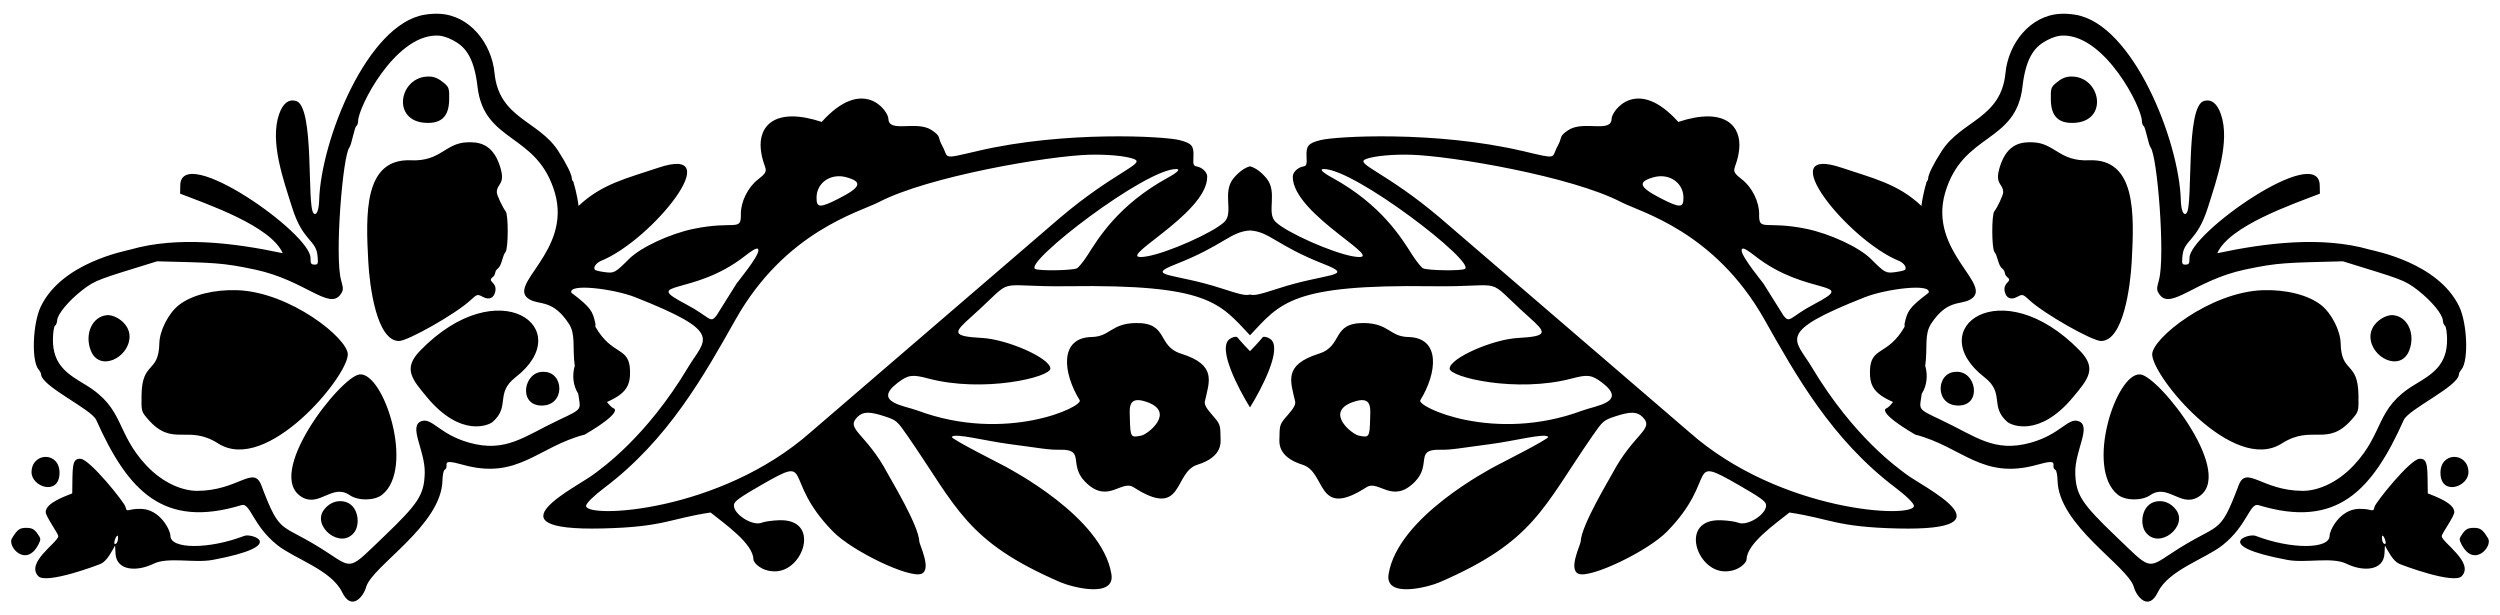 <?xml version="1.0" encoding="utf-8"?>

<!DOCTYPE svg PUBLIC "-//W3C//DTD SVG 1.1//EN" "http://www.w3.org/Graphics/SVG/1.1/DTD/svg11.dtd">
<svg version="1.1" id="Layer_1" xmlns="http://www.w3.org/2000/svg" xmlns:xlink="http://www.w3.org/1999/xlink" x="0px" y="0px"
	 viewBox="0 0 2583.052 635.787" enable-background="new 0 0 2583.052 635.787" xml:space="preserve">
<g id="layer1" transform="translate(518.219,-350.631)">
	<path id="path4257" d="M1614.675,387.373c42.739,1.056,79.745,73.548,80.14,88.205c0.048,2.388,0.899,4.8,1.911,5.398
		c1.814,1.07,4.933,19.381,7.035,21.904c7.068,8.482,15.315,112.944,8.716,136.927c-2.558,9.292-2.506,10.635,0.357,14.827
		c11.713,17.113,36.66-14.417,88.331-25.432c34.879-7.437,42.733-7.023,101.33-8.589c59.862,18.574,63.262,18.852,77.557,29.99
		c14.022,10.925,25.422,24.703,25.747,31.145c0.107,2.324,1.089,4.764,2.163,5.397c1.074,0.634,2.049,6.661,2.184,13.399
		c0.553,27.529-15.753,36.901-33.665,47.673c-40.707,24.48-30.808,49.266-62.898,83.353c-17.99,19.111-38.424,26.31-52.755,26.23
		c-42.268-0.233-57.991-26.954-66.048-5.649c-20.587,54.456-18.749,36.599-69.744,70.311c-24.928,16.479-21.65,16.215-56.955-17.578
		c-35.814-34.28-41.479-43.087-42.086-65.461c-0.625-23.334,17.52-48.947,3.15-53.721c-10.799-3.59-18.559,13.694-48.849,22.239
		c-38.219,10.781-56.972-6.484-92.993-23.437c-25.428-11.967-22.176-10.207-19.909-27.092c5.254-8.045,6.479-18.879,3.591-28.771
		c2.62-18.795-1.251-32.323,6.091-43.536c16.363-24.997,29.894-19.277,40.07-24.802c26.679-14.486-43.589-49.218-25.558-110.634
		c18.28-62.266,73.166-50.627,79.888-109.604c3.738-32.797,14.424-42.031,25.18-47.756c6.456-3.436,11.976-5.084,18.019-4.935
		L1614.675,387.373z M-68.063,387.371c6.043-0.149,11.563,1.499,18.019,4.935c10.756,5.726,21.442,14.96,25.18,47.756
		c6.722,58.978,61.608,47.338,79.888,109.604c18.031,61.416-52.237,96.148-25.558,110.634c10.176,5.525,23.707-0.194,40.07,24.802
		c7.342,11.213,3.47,24.741,6.091,43.536c-2.888,9.892-1.663,20.726,3.591,28.771c2.267,16.884,5.52,15.124-19.909,27.092
		c-36.02,16.953-54.774,34.218-92.993,23.437c-30.29-8.545-38.049-25.83-48.849-22.239c-14.37,4.775,3.775,30.388,3.15,53.721
		c-0.607,22.373-6.272,31.18-42.086,65.461c-35.305,33.793-32.027,34.057-56.955,17.578c-50.996-33.712-49.157-15.855-69.744-70.311
		c-8.057-21.306-23.78,5.416-66.048,5.649c-14.331,0.08-34.764-7.119-52.755-26.23c-32.09-34.087-22.192-58.873-62.898-83.353
		c-17.912-10.772-34.218-20.144-33.665-47.673c0.135-6.738,1.11-12.765,2.184-13.399c1.074-0.633,2.056-3.073,2.163-5.397
		c0.326-6.442,11.725-20.22,25.747-31.145c14.295-11.138,17.695-11.415,77.557-29.99c58.597,1.566,66.451,1.152,101.33,8.589
		c51.671,11.015,76.618,42.545,88.331,25.432c2.863-4.192,2.915-5.535,0.357-14.827c-6.599-23.983,1.648-128.445,8.716-136.927
		c2.103-2.522,5.221-20.834,7.035-21.904c1.013-0.598,1.863-3.009,1.911-5.398c0.396-14.656,37.402-87.149,80.14-88.205
		L-68.063,387.371z M1621.395,429.712c-5.518,0.107-9.87,2.101-15.226,6.615c-5.297,4.466-5.661,5.694-5.418,17.683
		c0.358,17.746,8.822,24.003,23.185,23.605c37.316-1.008,28.511-48.628-2.541-47.902V429.712z M-74.782,429.713
		c-31.052-0.725-39.857,46.894-2.541,47.902c14.363,0.398,22.827-5.859,23.185-23.605c0.243-11.989-0.121-13.217-5.418-17.683
		c-5.356-4.514-9.708-6.508-15.226-6.615V429.713z M1582.082,497.671c-10.422-0.345-26.051,0.209-33.875,24.845
		c-6.071,19.134,3.163,17.2,3.319,26.776c0.06,2.76-5.995,15.712-9.219,19.762c-2.839,3.563-2.697,38.449,0.168,41.855
		c3.329,3.958,3.747,13.761,7.854,17.032c4.349,3.464,1.42,5.889,5.733,9.325c5.593,4.453-5.039,4.791-2.981,14.47
		c1.507,7.105,6.431,9.181,13.147,5.523c5.23-2.849,5.704-2.716,12.475,3.57c15.028,13.952,64.969,42.354,74.113,42.149
		c23.039-0.476,30.15-57.049,31.484-81.718c2.653-49.151,4.932-107.175-44.207-105.006c-30.598,1.351-35.236-17.825-58.005-18.585
		L1582.082,497.671z M-35.474,497.668c-22.77,0.76-27.408,19.937-58.005,18.585c-49.139-2.169-46.861,55.855-44.207,105.006
		c1.334,24.67,8.445,81.243,31.484,81.718c9.144,0.205,59.085-28.197,74.113-42.149c6.77-6.286,7.244-6.419,12.475-3.57
		c6.715,3.658,11.639,1.582,13.147-5.523c2.057-9.679-8.575-10.017-2.981-14.47c4.314-3.436,1.385-5.86,5.733-9.325
		c4.108-3.271,4.525-13.074,7.854-17.032c2.865-3.406,3.007-38.292,0.168-41.855c-3.225-4.049-9.279-17.001-9.22-19.762
		c0.156-9.576,9.39-7.643,3.319-26.776c-7.824-24.636-23.453-25.19-33.875-24.845L-35.474,497.668z M939.428,510.503
		c42.008,1.18,166.101,22.295,217.34,48.933c20.058,10.43,96.445,29.917,148.037,121.281
		c32.468,57.5,69.433,124.104,135.708,174.016c10.91,8.217,18.847,16.094,18.796,18.628c-0.269,13.2-138.043,6.862-232.125-76.254
		c0,0-259.83-223.376-257.201-221.141c-56.065-47.661-89.479-56.215-76.823-61.029c8.593-3.267,28.144-4.942,46.266-4.431
		L939.428,510.503z M607.186,510.504c18.122-0.511,37.673,1.164,46.266,4.431c12.656,4.814-20.757,13.367-76.823,61.029
		c2.629-2.235-257.2,221.141-257.2,221.141C225.346,880.222,87.572,886.56,87.303,873.36c-0.051-2.534,7.886-10.411,18.796-18.628
		c66.275-49.912,103.241-116.516,135.708-174.016c51.592-91.364,127.978-110.851,148.037-121.281
		c51.24-26.638,175.333-47.753,217.34-48.933L607.186,510.504z M849.207,525.287c31.748-0.785,158.507,96.891,146,103.262
		c-4.084,2.081-37.265,1.626-42.884-0.589c-1.767-0.697-6.879-6.974-11.362-13.966c-10.601-16.534-31.199-51.551-83.038-79.93
		C847.867,528.56,845.183,525.402,849.207,525.287L849.207,525.287z M697.406,525.286c4.024,0.116,1.34,3.274-8.715,8.779
		c-51.84,28.379-72.437,63.396-83.038,79.93c-4.483,6.992-9.595,13.269-11.362,13.966c-5.62,2.215-38.801,2.669-42.884,0.589
		C538.898,622.177,665.658,524.501,697.406,525.286L697.406,525.286z M1196.166,532.763c13.384-0.873,24.625,8.213,24.97,21.442
		c0.296,11.355-3.203,11.629-22.807,1.638c-23.104-11.774-25.102-17.322-8.002-22.072
		C1192.302,533.223,1194.254,532.887,1196.166,532.763L1196.166,532.763z M350.447,532.764c1.912,0.123,3.865,0.46,5.838,1.007
		c17.1,4.75,15.103,10.298-8.002,22.072c-19.605,9.991-23.103,9.717-22.807-1.638C325.821,540.976,337.063,531.89,350.447,532.764
		L350.447,532.764z M1282.018,607.609c1.579-0.741,5.642,1.637,13.189,7.561c53.418,41.931,108.016,25.004,60.966,49.751
		c-25.396,13.358-24.891,20.674-31.775,11.551c-0.005-0.007-20.665-32.97-20.665-32.971c0.004-0.233-22.623-27.624-22.492-34.105
		C1281.252,608.472,1281.493,607.857,1282.018,607.609L1282.018,607.609z M264.595,607.61c0.525,0.247,0.766,0.862,0.777,1.785
		c0.131,6.481-22.496,33.873-22.492,34.105c0,0.002-20.66,32.965-20.665,32.971c-6.884,9.123-6.378,1.807-31.775-11.551
		c-47.05-24.747,7.548-7.82,60.966-49.751C258.953,609.246,263.016,606.869,264.595,607.61L264.595,607.61z M1819.962,650.452
		c-54.79,1.77-114.83,50.009-114.498,66.469c0.422,23.114,83.741,123.94,133.903,91.922c31.704-20.231,46.977,4.354,72.475-24.97
		c6.951-7.994,7.007-8.166,6.742-25.222c-0.55-35.193-17.742-21.89-18.376-53.259c-0.263-13.037-9.448-31.089-20.119-39.503
		C1866.402,655.097,1843.113,649.704,1819.962,650.452L1819.962,650.452z M-273.348,650.452
		c-23.152-0.748-46.441,4.645-60.126,15.436c-10.671,8.414-19.856,26.466-20.119,39.503c-0.634,31.369-17.826,18.066-18.376,53.259
		c-0.265,17.056-0.209,17.228,6.742,25.222c25.498,29.324,40.771,4.739,72.475,24.97c50.162,32.018,133.481-68.808,133.903-91.922
		C-158.519,700.461-218.559,652.221-273.348,650.452L-273.348,650.452z M1532.183,740.461c21.432,16.649,4.976,29.885,23.752,46.203
		c3.537,3.073,32.463,16.62,67.624-25.495c15.886-19.028,25.134-29.783,7.078-48.323
		C1549.389,629.421,1467.198,689.978,1532.183,740.461z M-84.024,712.846c-18.056,18.54-8.809,29.295,7.078,48.323
		c35.16,42.115,64.087,28.568,67.624,25.495c18.777-16.318,2.32-29.554,23.752-46.203C79.415,689.978-2.776,629.421-84.024,712.846z
		 M1954.179,676.262c-8.384-0.651-23.482,8.607-23.206,22.45c0.436,21.626,31.15,36.649,40.028,14.133
		C1977.797,695.613,1969.355,677.444,1954.179,676.262L1954.179,676.262z M-407.566,676.261
		c-15.176,1.182-23.617,19.351-16.822,36.584c8.878,22.516,39.592,7.493,40.028-14.133
		C-384.084,684.869-399.182,675.611-407.566,676.261L-407.566,676.261z M773.306,771.618c11.221-18.149,34.457-61.521,20.857-70.827
		c-2.471-1.691-5.836-2.6-7.455-2.016v0.001c0,0-4.882,5.995-13.402,14.706c-8.519-8.712-13.402-14.706-13.402-14.706v-0.001
		c-1.619-0.584-4.985,0.325-7.455,2.016C738.849,710.098,762.086,753.469,773.306,771.618z M1505.66,769.655
		c24.176-0.493,18.047-35.835-2.667-34.841C1481.76,734.814,1480.43,770.164,1505.66,769.655z M43.62,734.814
		c-20.714-0.994-26.844,34.348-2.667,34.841C66.183,770.164,64.853,734.814,43.62,734.814z M1693.199,737.48
		c-24.932-2.29-57.182,96.886-23.332,124.222c7.913,6.39,24.836,6.619,33.707,0.484c17.393-12.03,30.867,11.863,48.303,2.603
		C1794.038,842.4,1712.501,739.223,1693.199,737.48L1693.199,737.48z M-146.586,737.48c-19.302,1.742-100.839,104.92-58.677,127.309
		c17.435,9.26,30.909-14.633,48.303-2.603c8.871,6.135,25.794,5.906,33.707-0.484C-89.404,834.366-121.654,735.19-146.586,737.48
		L-146.586,737.48z M897.405,783.703c-0.394,19.551-1.465,19.044-11.908,16.969c-6.537-1.302-35.433-24.011-6.027-34.568
		C900.059,758.718,897.629,772.565,897.405,783.703z M667.143,766.105c29.405,10.557,0.51,33.266-6.027,34.568
		c-10.443,2.074-11.514,2.581-11.908-16.969C648.984,772.565,646.554,758.718,667.143,766.105z M2003.322,839.63
		c0.476,23.594,29.233,14.2,28.918-1.407C2031.826,817.611,2002.865,816.967,2003.322,839.63z M-485.627,838.222
		c-0.314,15.607,28.443,25.001,28.918,1.407C-456.252,816.967-485.213,817.611-485.627,838.222z M1981.544,824.656
		c-9.773,0.757-45.315,45.169-46.328,49.584c-1.602,6.974-1.867,1.646-16.528,2.185c-19.762,0.721-30.023,22.777-29.906,27.617
		c0.286,14.201-39.832,14.31-76.528,0.209c-7.408-2.847-45.795,10.117,32.615,24.845c19.308,3.647,46.266-3.398,61.512,4.074
		c16.649,8.171,38.165,7.516,39.104-10.606l0.442-8.296c3.24,5.745,8.206,15.734,14.407,18.712
		c3.544,1.701,56.702,21.529,64.914,12.978c13.454-14.008-20.527-34.999-20.623-41.372c-0.044-2.634,13.096-20.404,13-24.991
		c-0.198-9.35-20.093-16.232-27.301-19.132c-0.036-0.107-0.06-0.28-0.125-0.398c-0.506-25.706,0.875-36.125-8.653-35.387v-0.024
		L1981.544,824.656z M-434.931,824.654v0.024c-9.528-0.738-8.147,9.681-8.653,35.387c-0.066,0.118-0.089,0.291-0.125,0.398
		c-7.209,2.9-27.103,9.782-27.301,19.132c-0.096,4.587,13.044,22.357,13,24.991c-0.097,6.373-34.078,27.364-20.623,41.372
		c8.212,8.551,61.37-11.277,64.914-12.978c6.201-2.978,11.167-12.967,14.407-18.712l0.442,8.296
		c0.939,18.122,22.455,18.777,39.104,10.606c15.246-7.472,42.204-0.427,61.512-4.074c78.41-14.728,40.023-27.691,32.615-24.845
		c-36.696,14.101-76.814,13.992-76.528-0.209c0.118-4.84-10.143-26.896-29.905-27.617c-14.661-0.539-14.926,4.789-16.528-2.185
		c-1.014-4.415-36.556-48.827-46.329-49.584L-434.931,824.654z M1713.801,868.423c-18.75-0.424-22.061,22.567-15.268,31.858
		c13.831,18.922,44.326-5.787,31.712-22.765C1725.706,871.406,1719.62,868.557,1713.801,868.423L1713.801,868.423z
		 M-167.188,868.423c-5.819,0.133-11.905,2.983-16.444,9.093c-12.614,16.978,17.881,41.687,31.712,22.765
		C-145.127,890.991-148.438,867.999-167.188,868.423L-167.188,868.423z M2037.323,896.02c-5.54,0.119-7.93,1.372-11.11,5.859
		c-3.788,5.344-3.832,6.065-0.945,11.572c12.571,23.978,32.249,1.98,27.238-6.552c-5.843-9.945-8.663-10.878-15.187-10.878
		L2037.323,896.02z M-490.707,896.02c-6.524,0-9.344,0.933-15.187,10.878c-5.011,8.532,14.667,30.53,27.239,6.552
		c2.887-5.506,2.843-6.227-0.945-11.572c-3.18-4.487-5.57-5.74-11.11-5.859L-490.707,896.02z M1943.259,904.126
		c1.553-1.13,5.898,10.724,1.68,8.233C1942.88,911.146,1942.338,904.802,1943.259,904.126L1943.259,904.126z M-396.646,904.126
		c0.921,0.677,0.379,7.02-1.68,8.233C-402.544,914.85-398.199,902.996-396.646,904.126L-396.646,904.126z M773.306,588.753
		c20.545,1.31,26.912,15.344,76.7,34.867c32.992,12.937,1.091,9.198-47.126,24.95c-19.711,6.439-25.529,7.731-29.573,6.338
		c-4.045,1.393-9.862,0.101-29.573-6.338c-48.218-15.752-80.118-12.013-47.126-24.95
		C746.394,604.096,752.761,590.063,773.306,588.753z M773.306,697.054c31.651-33.663,42.945-52.716,187.691-50.69
		c81.249,1.138,51.618-11.937,100.217,31.565c18.07,16.175,21.279,20.153-11.068,21.904c-26.213,1.421-70.368,20.823-70.585,31.607
		c-0.195,8.832,69.049,25.585,126.679,10.164c15.992-4.279,20.404-3.623,31.145,4.599c26.214,20.068-6.967,23.531-20.749,28.666
		c-91.116,33.946-171.451-4.097-167.379-10.69c17.61-28.525,21.122-64.657-12.391-65.335c-19.02-0.381-20.039-13.92-45.195-14.428
		c-34.544-0.7-21.813,23.651-47.042,31.607c-37.13,11.71-29.413,28.263-24.697,49.374c0.692,3.098-1.346,6.897-7.518,13.923
		c-8.181,9.315-8.498,10.096-8.632,22.492c-0.053,4.916-3.211,20.543,23.9,29.024c24.941,7.798,13.725,56.93,65.922,23.248
		c12.724-8.211,26.86,18.188,50.277-5.902c17.129-17.62-0.507-33.365,25.286-32.845c12.626,0.274,21.058-1.747,52.251-5.796
		c25.323-3.289,57.334-11.862,59.937-7.456c1.209,2.043-52.977,29.229-55.149,30.536c-3.537,2.129-100.219,51.802-109.71,111.305
		c-4.009,25.143,40.777,13.455,52.755,8.274c97.719-42.267,106.531-76.985,157.802-151.061
		c10.835-15.654,11.618-16.326,23.584-20.287c15.533-5.143,22.499-5.039,28.078,0.42c13.272,12.982-8.566,16.278-31.208,58.929
		c-3.982,7.502-31.845,53.469-32.489,69.766c-0.139,3.537-13.215,29.193-2.205,33.539c12.418,4.901,71.351-23.265,91.355-43.662
		c54.179-55.239,17.935-80.314,74.344-47.945c21.668,12.434,27.558,16.682,27.995,20.203c1.175,9.51-19.194,22.617-28.856,18.565
		c-2.723-1.142-10.751-2.274-17.851-2.52c-42.908-1.486-25.694,52.222,3.843,52.818c14.423,0.289,22.673-8.852,22.744-12.391
		c0.326-16.177,28.891-36.129,44.27-48.408c42.538,6.354,47.737,14.991,111.768,16.486c123.175,2.886,24.621-43.319,7.561-57.018
		c-5.946-4.774-52.328-36.23-96.332-109.835c-17.396-29.099-38.176-35.38,54.981-72.117c21.558-8.502,69.477-14.728,65.817-4.557
		c-20.705,15.583-22.012,19.339-24.844,32.09c0.06,0.645,0.024,2.176,0.06,3.003c-17.43,30.495-35.293,20.101-35.807,45.593
		c-0.291,14.38,3.121,23.106,23.858,32.153c-2.529,3.236-5.17,6.015-7.287,6.784c0,0-9.649,3.459,30.157,26.881
		c48.744,12.619,69.103,47.243,126.174,31.144c25.58-7.216,12.343,1.603,18.775,5.398c1.075,0.634,2.034,5.513,2.142,10.816
		c0.939,46.593,72.93,88.727,78.838,110.151c2.742,9.942,15.165,25.388,24.823,5.334h0.024
		c11.034-22.908,48.877-34.348,66.91-48.638c25.506-20.214,27.923-44.09,37.025-41.309c80.761,24.637,117.295-14.579,150.116-87.994
		c5.034-11.253,56.867-34.802,56.997-47.337c0.006-0.978,1.197-3.168,2.625-4.873c7.461-8.905,6.04-47.559-2.394-65.061
		c-21.868-45.379-87.49-57.332-92.531-58.782c-49.1-14.126-107.263-6.93-157.382,3.759c12.131-28.074,77.769-50.63,106.014-61.512
		l-0.168-8.631c-0.893-44.497-135.115,49.786-134.575,75.184c0.107,5.503-0.592,6.677-3.99,6.741
		c-3.756,0.071-4.025-0.714-3.255-9.052c1.581-17.127,15.064-14.383,26.209-49.794c8.958-28.465,23.342-68.378,13.483-96.584
		c-3.901-11.159-9.767-15.77-17.389-13.693c-19.557,5.329-10.985,108.296-18.166,115.988c-2.956,3.167-5.542-2.768-5.839-13.378
		c-1.683-61.296-49.413-182.071-108.996-191.676c-5.47-0.881-10.611-1.189-15.457-0.945l0-0.005l0.024,0.024
		c-31.471,1.597-53.807,30.86-56.745,61.155c-4.544,46.92-45.296,48.98-65.629,80.224c-8.503,13.066-14.314,24.794-14.239,28.687
		c0.024,1.133-0.926,2.826-2.1,4.495l0.125,0.525c0,0-3.355,10.322-4.998,23.395c-24.282-23.036-50.611-28.714-82.304-39.44
		c-73.901-25.01,6.197,74.607,58.992,96.164c5.271,2.153,8.606,7.111,6.279,9.346c-0.662,0.639-5.199,1.693-10.06,2.331
		c-9.704,1.274-10.594,0.794-25.054-13.609c-12.033-11.984-42.092-26.032-66.594-31.102c-42.62-8.821-49.3,3.228-48.932-14.974
		c0.255-12.643-7.248-27.974-17.536-35.912c-14.812-11.427-5.442-8.869-3.087-31.333c2.507-23.902-14.42-44.269-62.919-28.288
		c-42.769-47.624-68.738-11.543-68.905-3.213c-0.305,15.081-29.105,1.326-44.732,11.698c-10.259,6.808-5.953,7.367-10.711,15.835
		c-7.514,13.377,1.639,14.69-36.941,5.671c-89.915-21.019-192.816-15.183-208.478-11.173c-12.682,3.248-14.878,5.894-14.302,17.326
		c0.402,7.95-0.06,9.302-3.381,9.87c-5.531,0.939-10.769,5.875-10.857,10.269c-0.866,39.864,104.167,89.577,62.541,82.682
		c-21.474-3.559-69.081-24.71-80.371-35.723c-9.806-9.565,2.741-30.635-9.492-45.153c-5.6-6.644-11.374-10.757-16.888-12.202
		c-5.514,1.445-11.288,5.558-16.888,12.202c-12.233,14.517,0.313,35.588-9.492,45.153c-11.29,11.013-58.897,32.164-80.371,35.723
		c-41.626,6.895,63.407-42.817,62.541-82.682c-0.088-4.394-5.327-9.331-10.857-10.269c-3.322-0.568-3.783-1.921-3.381-9.87
		c0.576-11.432-1.62-14.079-14.302-17.326c-15.661-4.011-118.563-9.846-208.478,11.173c-38.58,9.019-29.427,7.706-36.941-5.671
		c-4.758-8.467-0.452-9.027-10.711-15.835c-15.627-10.372-44.428,3.383-44.732-11.698c-0.167-8.329-26.136-44.41-68.905,3.213
		c-48.499-15.98-65.426,4.387-62.919,28.288c2.355,22.464,11.724,19.906-3.087,31.333c-10.288,7.937-17.791,23.269-17.536,35.912
		c0.367,18.202-6.312,6.152-48.932,14.974c-24.502,5.071-54.562,19.119-66.594,31.102c-14.46,14.403-15.35,14.883-25.054,13.609
		c-4.861-0.638-9.397-1.693-10.06-2.331c-2.327-2.235,1.008-7.193,6.279-9.346c52.795-21.557,132.894-121.174,58.992-96.164
		c-31.694,10.725-58.022,16.404-82.304,39.44c-1.643-13.073-4.998-23.395-4.998-23.395l0.125-0.525
		c-1.174-1.669-2.124-3.362-2.1-4.495c0.075-3.894-5.736-15.621-14.239-28.687C38.03,475.041-2.723,472.981-7.267,426.061
		c-2.938-30.296-25.274-59.558-56.745-61.155l0.024-0.024l-0.001,0.005c-4.846-0.244-9.987,0.065-15.457,0.945
		c-59.583,9.605-107.313,130.38-108.996,191.676c-0.297,10.61-2.883,16.545-5.838,13.378c-7.181-7.692,1.391-110.66-18.166-115.988
		c-7.622-2.077-13.488,2.534-17.389,13.693c-9.859,28.206,4.525,68.119,13.483,96.584c11.145,35.41,24.628,32.666,26.209,49.794
		c0.77,8.338,0.501,9.123-3.255,9.052c-3.398-0.065-4.098-1.239-3.99-6.741c0.54-25.398-133.682-119.681-134.575-75.184
		l-0.168,8.631c28.245,10.883,93.883,33.438,106.014,61.512c-50.119-10.689-108.282-17.885-157.382-3.759
		c-5.041,1.45-70.663,13.403-92.531,58.782c-8.434,17.502-9.855,56.156-2.394,65.061c1.428,1.705,2.619,3.894,2.625,4.873
		c0.13,12.535,51.963,36.084,56.997,47.337c32.821,73.415,69.354,112.631,150.116,87.994c9.102-2.781,11.519,21.095,37.025,41.309
		c18.033,14.29,55.875,25.73,66.91,48.638h0.024c9.659,20.054,22.081,4.607,24.823-5.334c5.909-21.423,77.899-63.557,78.838-110.151
		c0.108-5.302,1.067-10.182,2.142-10.816c6.432-3.795-6.805-12.614,18.775-5.398c57.071,16.099,77.43-18.525,126.174-31.144
		c39.806-23.422,30.157-26.881,30.157-26.881c-2.118-0.769-4.758-3.548-7.287-6.784c20.736-9.047,24.148-17.773,23.857-32.153
		c-0.514-25.492-18.377-15.099-35.807-45.593c0.036-0.827,0-2.358,0.06-3.003c-2.832-12.751-4.139-16.508-24.844-32.09
		c-3.66-10.17,44.259-3.945,65.817,4.557c93.157,36.738,72.377,43.018,54.981,72.117c-44.004,73.606-90.386,105.062-96.332,109.835
		c-17.06,13.699-115.615,59.904,7.561,57.018c64.03-1.495,69.23-10.132,111.768-16.486c15.38,12.279,43.945,32.23,44.27,48.408
		c0.072,3.539,8.321,12.68,22.744,12.391c29.537-0.596,46.751-54.304,3.843-52.818c-7.1,0.246-15.128,1.378-17.851,2.52
		c-9.661,4.052-30.031-9.055-28.856-18.565c0.436-3.521,6.327-7.769,27.995-20.203c56.409-32.369,20.165-7.294,74.344,47.945
		c20.004,20.397,78.937,48.563,91.355,43.662c11.01-4.346-2.066-30.002-2.205-33.539c-0.644-16.297-28.506-62.264-32.489-69.766
		c-22.641-42.651-44.48-45.947-31.208-58.929c5.579-5.459,12.545-5.563,28.078-0.42c11.966,3.961,12.75,4.633,23.584,20.287
		c51.271,74.076,60.083,108.794,157.802,151.061c11.977,5.181,56.763,16.868,52.755-8.274
		c-9.491-59.503-106.173-109.177-109.71-111.305c-2.172-1.307-56.358-28.493-55.149-30.536c2.603-4.406,34.615,4.167,59.937,7.456
		c31.192,4.049,39.625,6.07,52.251,5.796c25.792-0.519,8.157,15.226,25.286,32.845c23.417,24.09,37.552-2.31,50.277,5.902
		c52.197,33.682,40.982-15.45,65.922-23.248c27.111-8.481,23.952-24.108,23.9-29.024c-0.134-12.396-0.451-13.177-8.632-22.492
		c-6.172-7.027-8.21-10.826-7.518-13.923c4.716-21.112,12.433-37.664-24.697-49.374c-25.229-7.956-12.498-32.306-47.042-31.607
		c-25.156,0.508-26.174,14.047-45.195,14.428c-33.513,0.677-30.001,36.81-12.391,65.335c4.072,6.593-76.263,44.635-167.379,10.69
		c-13.782-5.135-46.963-8.598-20.749-28.666c10.741-8.222,15.152-8.878,31.145-4.599c57.629,15.421,126.873-1.332,126.678-10.164
		c-0.217-10.784-44.372-30.185-70.585-31.607c-32.347-1.752-29.138-5.73-11.068-21.904c48.599-43.502,18.968-30.427,100.217-31.565
		C730.362,644.338,741.656,663.391,773.306,697.054z"/>
</g>
</svg>
